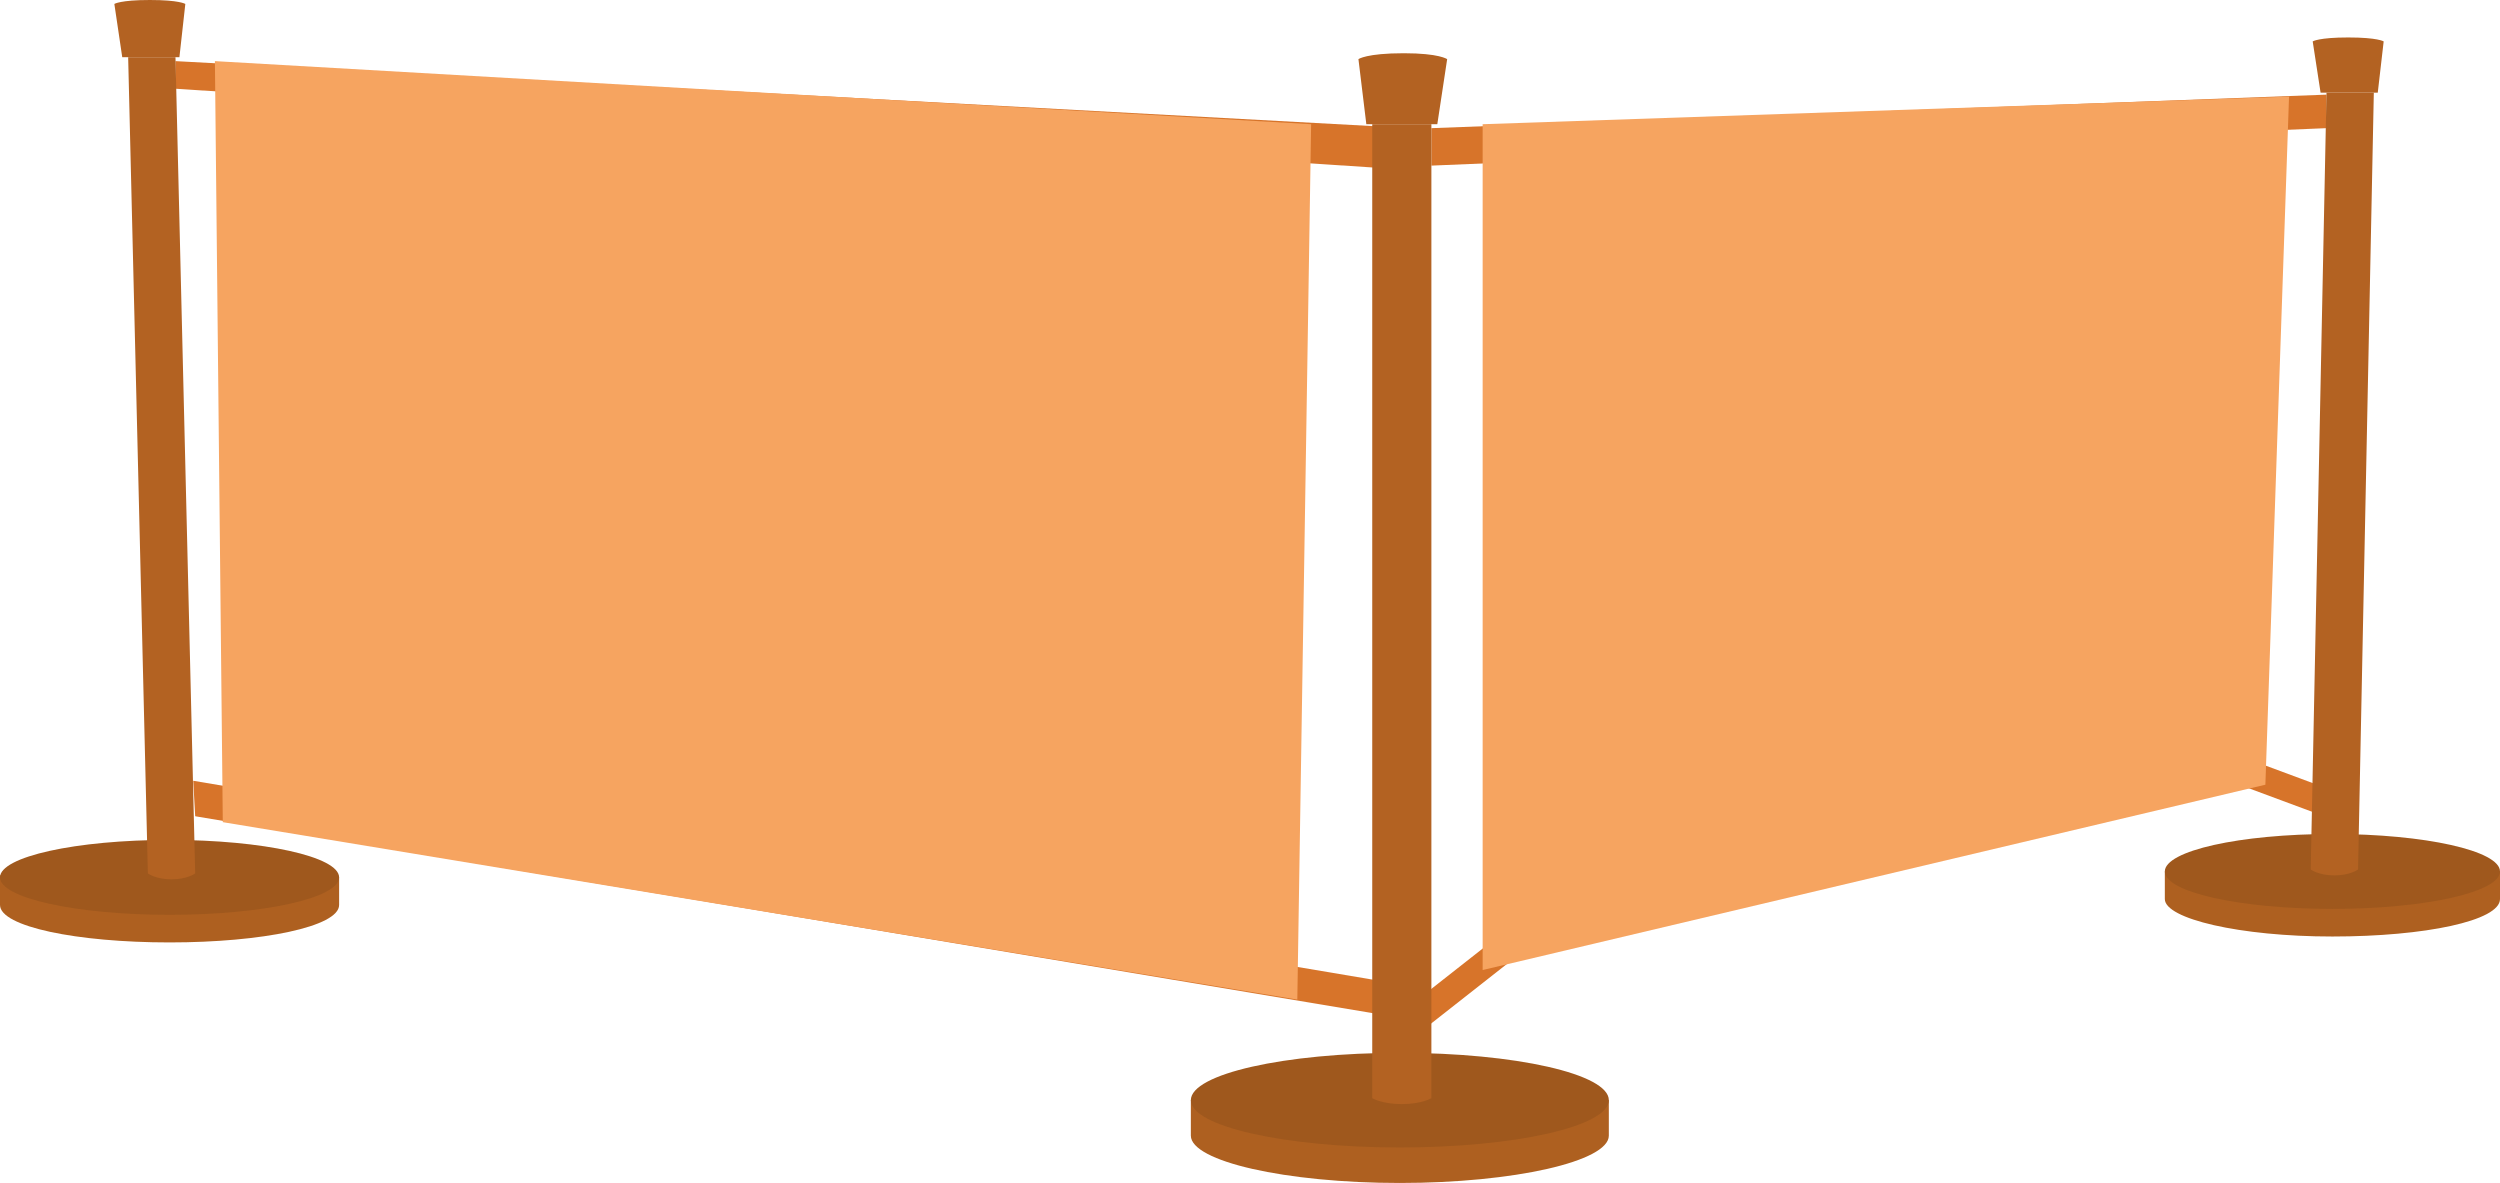 <?xml version="1.0" encoding="UTF-8"?> <!-- Generator: Adobe Illustrator 23.1.1, SVG Export Plug-In . SVG Version: 6.00 Build 0) --> <svg xmlns="http://www.w3.org/2000/svg" xmlns:xlink="http://www.w3.org/1999/xlink" id="Calque_1" x="0px" y="0px" viewBox="0 0 126.8 60" style="enable-background:new 0 0 126.8 60;" xml:space="preserve"> <style type="text/css"> .st0{fill:#AE6020;} .st1{fill:#9F581D;} .st2{fill:none;stroke:#D7742A;stroke-width:1.375;stroke-miterlimit:10;} .st3{fill:#D7742A;} .st4{fill:#B36222;} .st5{fill:#F6A460;} </style> <g> <g> <path class="st0" d="M81.6,57.6c0,1.3-4.8,2.4-10.6,2.4s-10.6-1.1-10.6-2.4c0-0.3,0-1.8,0-1.8s6-0.6,10.6-0.6 c4.8,0,10.6,0.6,10.6,0.6S81.6,57.4,81.6,57.6z"></path> <ellipse class="st1" cx="71" cy="55.8" rx="10.6" ry="2.4"></ellipse> <line class="st2" x1="72" y1="51.5" x2="76.2" y2="48.2"></line> <line class="st2" x1="117.7" y1="40.6" x2="114.2" y2="39.3"></line> <polygon class="st3" points="72.6,6.5 118,4.8 118,6.5 72.6,8.4 "></polygon> <polygon class="st3" points="8.9,3.1 69.7,6.4 69.7,8.5 8.9,4.5 "></polygon> <polygon class="st3" points="9.8,39.6 69.7,49.7 69.7,51.4 9.9,41.4 "></polygon> <path class="st4" d="M72.6,55.7c0,0-0.5,0.3-1.5,0.3c-1,0-1.5-0.3-1.5-0.3V6.3h3V55.7z"></path> <path class="st4" d="M72.9,6.3h-3.6L68.9,3c0,0,0.4-0.3,2.3-0.3C73,2.7,73.4,3,73.4,3L72.9,6.3z"></path> <path class="st0" d="M126.8,45.6c0,1.1-3.8,1.9-8.5,1.9s-8.5-0.9-8.5-1.9c0-0.2,0-1.4,0-1.4s4.8-0.5,8.5-0.5 c3.8,0,8.5,0.5,8.5,0.5S126.8,45.4,126.8,45.6z"></path> <ellipse class="st1" cx="118.3" cy="44.2" rx="8.5" ry="1.9"></ellipse> <path class="st4" d="M119.6,44.1c0,0-0.4,0.3-1.2,0.3c-0.8,0-1.2-0.3-1.2-0.3L118,4.7h2.4L119.6,44.1z"></path> <path class="st4" d="M120.6,4.7h-2.9l-0.4-2.6c0,0,0.3-0.2,1.8-0.2s1.8,0.2,1.8,0.2L120.6,4.7z"></path> <path class="st0" d="M17.2,45.9c0,1.1-3.9,1.9-8.6,1.9S0,47,0,45.9c0-0.2,0-1.5,0-1.5S4.9,44,8.6,44c3.9,0,8.6,0.5,8.6,0.5 S17.2,45.7,17.2,45.9z"></path> <ellipse class="st1" cx="8.6" cy="44.5" rx="8.6" ry="1.9"></ellipse> <path class="st4" d="M9.9,44.3c0,0-0.4,0.3-1.2,0.3s-1.2-0.3-1.2-0.3L6.5,2.9h2.4L9.9,44.3z"></path> <path class="st4" d="M9.1,2.9H6.2L5.8,0.2c0,0,0.3-0.2,1.8-0.2s1.8,0.2,1.8,0.2L9.1,2.9z"></path> </g> <polygon class="st5" points="75.2,6.3 75.2,49.2 114.9,39.8 116.1,4.9 "></polygon> <polygon class="st5" points="10.9,3.1 66.5,6.3 65.8,50.7 11.3,41.7 "></polygon> </g> </svg> 